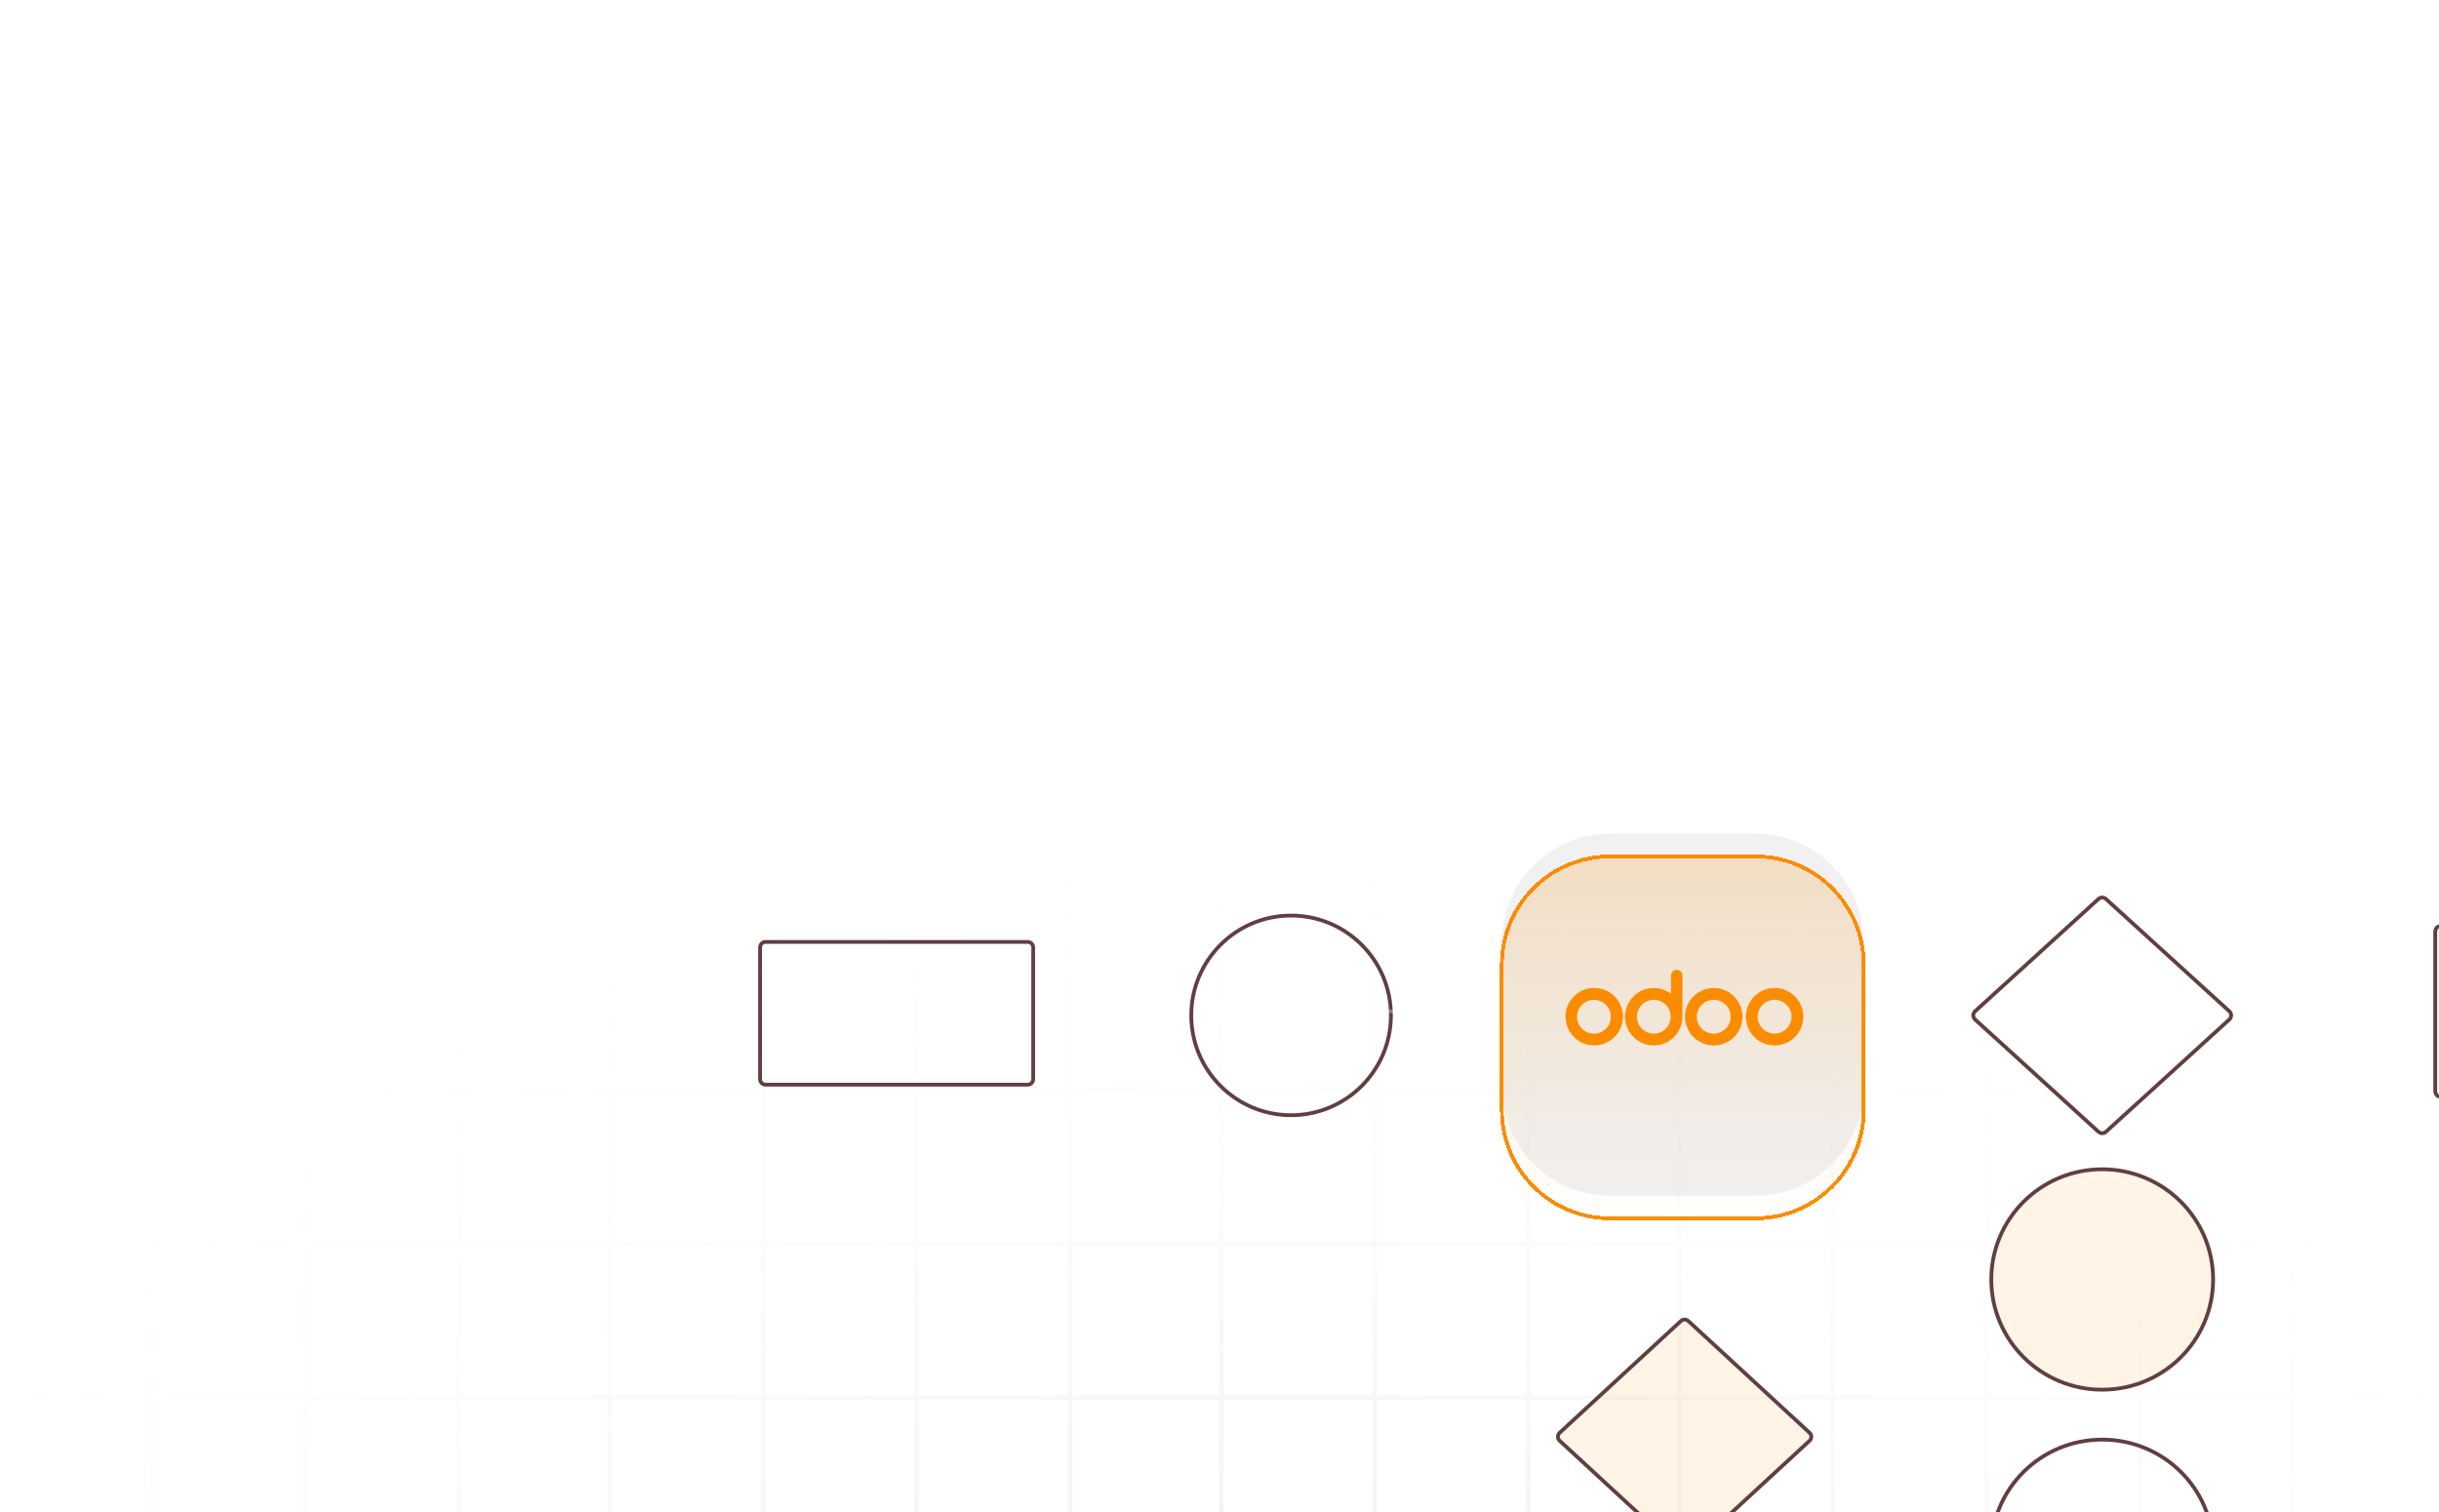 <?xml version="1.0" encoding="UTF-8"?> <svg xmlns="http://www.w3.org/2000/svg" width="645" height="400" viewBox="0 0 645 400" fill="none"><g clip-path="url(#clip0_1_25725)"><path opacity="0.3" d="M0.132 165.276H39.545V108H40.718V165.276H80.13V108H81.303V165.276H120.716V108H121.889V165.276H160.687V108H161.859V165.276H201.272V108H202.445V165.276H241.858V108H243.031V165.276H282.443V108H283.616V165.276H322.414V108H323.587V165.276H363V108H364.173V165.276H403.586V108H404.759V165.276H443.556V108H444.729V165.276H484.142V108H485.314V165.276H524.728V108H525.9V165.276H565.313V108H566.486V165.276H605.284V108H606.457V165.276H645.87V108H647.043V165.276H702.444V166.449H647.043V206.027H702.444V207.2H647.043V246.778H702.444V247.951H647.043V287.528H702.444V288.701H647.043V328.279H702.444V329.452H647.043V369.03H702.444V370.203H647.043V409.78H702.444V410.953H647.043V450.531H702.444V451.704H647.043V514.472H645.87V451.704H606.457V514.472H605.284V451.704H566.486V514.472H565.313V451.704H525.9V514.472H524.728V451.704H485.314V514.472H484.142V451.704H444.729V514.472H443.556V451.704H404.759V514.472H403.586V451.704H364.173V514.472H363V451.704H323.587V514.472H322.414V451.704H283.616V514.472H282.443V451.704H243.031V514.472H241.858V451.704H202.445V514.472H201.272V451.704H161.859V514.472H160.687V451.704H121.889V514.472H120.716V451.704H81.303V514.472H80.13V451.704H40.718V514.472H39.545V451.704H0.132V514.472H-1.041V451.704H-57V450.531H-1.041V410.953H-57V409.78H-1.041V370.203H-57V369.03H-1.041V329.452H-57V328.279H-1.041V288.701H-57V287.528H-1.041V247.951H-57V246.778H-1.041V207.2H-57V206.027H-1.041V166.449H-57V165.276H-1.041V108H0.132V165.276ZM606.457 410.953V450.531H645.87V410.953H606.457ZM0.132 450.531H39.545V410.953H0.132V450.531ZM40.718 450.531H80.13V410.953H40.718V450.531ZM81.303 450.531H120.716V410.953H81.303V450.531ZM121.889 450.531H160.687V410.953H121.889V450.531ZM161.859 450.531H201.272V410.953H161.859V450.531ZM202.445 450.531H241.858V410.953H202.445V450.531ZM243.031 450.531H282.443V410.953H243.031V450.531ZM283.616 450.531H322.414V410.953H283.616V450.531ZM323.587 450.531H363V410.953H323.587V450.531ZM364.173 450.531H403.586V410.953H364.173V450.531ZM404.759 450.531H443.556V410.953H404.759V450.531ZM444.729 450.531H484.142V410.953H444.729V450.531ZM485.314 450.531H524.728V410.953H485.314V450.531ZM525.9 450.531H565.313V410.953H525.9V450.531ZM566.486 450.531H605.284V410.953H566.486V450.531ZM606.457 370.203V409.78H645.87V370.203H606.457ZM0.132 409.78H39.545V370.203H0.132V409.78ZM40.718 409.78H80.13V370.203H40.718V409.78ZM81.303 409.78H120.716V370.203H81.303V409.78ZM121.889 409.78H160.687V370.203H121.889V409.78ZM161.859 409.78H201.272V370.203H161.859V409.78ZM202.445 409.78H241.858V370.203H202.445V409.78ZM243.031 409.78H282.443V370.203H243.031V409.78ZM283.616 409.78H322.414V370.203H283.616V409.78ZM323.587 409.78H363V370.203H323.587V409.78ZM364.173 409.78H403.586V370.203H364.173V409.78ZM404.759 409.78H443.556V370.203H404.759V409.78ZM444.729 409.78H484.142V370.203H444.729V409.78ZM485.314 409.78H524.728V370.203H485.314V409.78ZM525.9 409.78H565.313V370.203H525.9V409.78ZM566.486 409.78H605.284V370.203H566.486V409.78ZM606.457 329.452V369.03H645.87V329.452H606.457ZM0.132 369.03H39.545V329.452H0.132V369.03ZM40.718 369.03H80.13V329.452H40.718V369.03ZM81.303 369.03H120.716V329.452H81.303V369.03ZM121.889 369.03H160.687V329.452H121.889V369.03ZM161.859 369.03H201.272V329.452H161.859V369.03ZM202.445 369.03H241.858V329.452H202.445V369.03ZM243.031 369.03H282.443V329.452H243.031V369.03ZM283.616 369.03H322.414V329.452H283.616V369.03ZM323.587 369.03H363V329.452H323.587V369.03ZM364.173 369.03H403.586V329.452H364.173V369.03ZM404.759 369.03H443.556V329.452H404.759V369.03ZM444.729 369.03H484.142V329.452H444.729V369.03ZM485.314 369.03H524.728V329.452H485.314V369.03ZM525.9 369.03H565.313V329.452H525.9V369.03ZM566.486 369.03H605.284V329.452H566.486V369.03ZM606.457 288.701V328.279H645.87V288.701H606.457ZM0.132 328.279H39.545V288.701H0.132V328.279ZM40.718 328.279H80.13V288.701H40.718V328.279ZM81.303 328.279H120.716V288.701H81.303V328.279ZM121.889 328.279H160.687V288.701H121.889V328.279ZM161.859 328.279H201.272V288.701H161.859V328.279ZM202.445 328.279H241.858V288.701H202.445V328.279ZM243.031 328.279H282.443V288.701H243.031V328.279ZM283.616 328.279H322.414V288.701H283.616V328.279ZM323.587 328.279H363V288.701H323.587V328.279ZM364.173 328.279H403.586V288.701H364.173V328.279ZM404.759 328.279H443.556V288.701H404.759V328.279ZM444.729 328.279H484.142V288.701H444.729V328.279ZM485.314 328.279H524.728V288.701H485.314V328.279ZM525.9 328.279H565.313V288.701H525.9V328.279ZM566.486 328.279H605.284V288.701H566.486V328.279ZM606.457 247.951V287.528H645.87V247.951H606.457ZM0.132 287.528H39.545V247.951H0.132V287.528ZM40.718 287.528H80.13V247.951H40.718V287.528ZM81.303 287.528H120.716V247.951H81.303V287.528ZM121.889 287.528H160.687V247.951H121.889V287.528ZM161.859 287.528H201.272V247.951H161.859V287.528ZM202.445 287.528H241.858V247.951H202.445V287.528ZM243.031 287.528H282.443V247.951H243.031V287.528ZM283.616 287.528H322.414V247.951H283.616V287.528ZM323.587 287.528H363V247.951H323.587V287.528ZM364.173 287.528H403.586V247.951H364.173V287.528ZM404.759 287.528H443.556V247.951H404.759V287.528ZM444.729 287.528H484.142V247.951H444.729V287.528ZM485.314 287.528H524.728V247.951H485.314V287.528ZM525.9 287.528H565.313V247.951H525.9V287.528ZM566.486 287.528H605.284V247.951H566.486V287.528ZM606.457 207.2V246.778H645.87V207.2H606.457ZM0.132 246.778H39.545V207.2H0.132V246.778ZM40.718 246.778H80.13V207.2H40.718V246.778ZM81.303 246.778H120.716V207.2H81.303V246.778ZM121.889 246.778H160.687V207.2H121.889V246.778ZM161.859 246.778H201.272V207.2H161.859V246.778ZM202.445 246.778H241.858V207.2H202.445V246.778ZM243.031 246.778H282.443V207.2H243.031V246.778ZM283.616 246.778H322.414V207.2H283.616V246.778ZM323.587 246.778H363V207.2H323.587V246.778ZM364.173 246.778H403.586V207.2H364.173V246.778ZM404.759 246.778H443.556V207.2H404.759V246.778ZM444.729 246.778H484.142V207.2H444.729V246.778ZM485.314 246.778H524.728V207.2H485.314V246.778ZM525.9 246.778H565.313V207.2H525.9V246.778ZM566.486 246.778H605.284V207.2H566.486V246.778ZM606.457 166.449V206.027H645.87V166.449H606.457ZM0.132 206.027H39.545V166.449H0.132V206.027ZM40.718 206.027H80.13V166.449H40.718V206.027ZM81.303 206.027H120.716V166.449H81.303V206.027ZM121.889 206.027H160.687V166.449H121.889V206.027ZM161.859 206.027H201.272V166.449H161.859V206.027ZM202.445 206.027H241.858V166.449H202.445V206.027ZM243.031 206.027H282.443V166.449H243.031V206.027ZM283.616 206.027H322.414V166.449H283.616V206.027ZM323.587 206.027H363V166.449H323.587V206.027ZM364.173 206.027H403.586V166.449H364.173V206.027ZM404.759 206.027H443.556V166.449H404.759V206.027ZM444.729 206.027H484.142V166.449H444.729V206.027ZM485.314 206.027H524.728V166.449H485.314V206.027ZM525.9 206.027H565.313V166.449H525.9V206.027ZM566.486 206.027H605.284V166.449H566.486V206.027Z" fill="url(#paint0_radial_1_25725)" fill-opacity="0.6"></path><path d="M446.485 349.388L478.536 378.936C478.536 378.936 478.536 378.936 478.536 378.937C479.155 379.51 479.155 380.49 478.536 381.064C478.536 381.064 478.536 381.064 478.536 381.064L446.485 410.613L446.484 410.614C445.928 411.129 445.071 411.129 444.515 410.614L444.514 410.613L412.464 381.064C412.464 381.064 412.464 381.064 412.464 381.064C411.845 380.49 411.845 379.51 412.464 378.937C412.464 378.936 412.464 378.936 412.464 378.936L444.514 349.388L444.515 349.386C445.071 348.871 445.928 348.871 446.484 349.386L446.485 349.388Z" fill="#FB8C00" fill-opacity="0.1" stroke="#613E40"></path><path d="M341.433 294.952C356.014 294.952 367.833 283.132 367.833 268.552C367.833 253.972 356.014 242.152 341.433 242.152C326.853 242.152 315.033 253.972 315.033 268.552C315.033 283.132 326.853 294.952 341.433 294.952Z" stroke="#613E40"></path><path d="M271.767 249.119H202.467C201.657 249.119 201 249.775 201 250.585V285.419C201 286.229 201.657 286.885 202.467 286.885H271.767C272.577 286.885 273.233 286.229 273.233 285.419V250.585C273.233 249.775 272.577 249.119 271.767 249.119Z" stroke="#613E40"></path><path d="M699.843 245H645.157C644.518 245 644 245.661 644 246.476V288.525C644 289.34 644.518 290 645.157 290H699.843C700.482 290 701 289.34 701 288.525V246.476C701 245.661 700.482 245 699.843 245Z" fill="#FB8C00" fill-opacity="0.1" stroke="#613E40"></path><path d="M585.267 409.719C585.267 425.708 572.144 438.685 555.934 438.685C539.724 438.685 526.601 425.708 526.601 409.719C526.601 393.73 539.724 380.752 555.934 380.752C572.144 380.752 585.267 393.73 585.267 409.719Z" stroke="#613E40"></path><path d="M585.267 338.402C585.267 354.497 572.137 367.552 555.934 367.552C539.731 367.552 526.601 354.497 526.601 338.402C526.601 322.307 539.731 309.252 555.934 309.252C572.137 309.252 585.267 322.307 585.267 338.402Z" fill="#FB8C00" fill-opacity="0.1" stroke="#613E40"></path><path d="M556.928 299.332L556.924 299.334C556.363 299.847 555.505 299.847 554.944 299.334L554.94 299.332L522.311 269.634C522.311 269.633 522.311 269.633 522.311 269.633C521.676 269.052 521.676 268.052 522.311 267.471C522.311 267.471 522.311 267.471 522.311 267.47L554.94 237.772L554.944 237.77C555.505 237.257 556.363 237.257 556.924 237.77L556.928 237.772L589.557 267.47V267.471C590.192 268.052 590.192 269.052 589.557 269.633V269.634L556.928 299.332Z" stroke="#613E40"></path><path d="M446.5 220.226V187C446.5 181.477 450.977 177 456.5 177H664.5C670.023 177 674.5 181.477 674.5 187V245M506.5 380V400.5C506.5 406.023 510.977 410.5 516.5 410.5H526.5M506.5 380V349C506.5 343.477 510.977 339 516.5 339H525.5M506.5 380H480M342.5 296.5V298.5C342.5 304.023 338.023 308.5 332.5 308.5H246.5C240.977 308.5 236.5 304.023 236.5 298.5V287M609 339V277.5C609 271.977 613.477 267.5 619 267.5H643M609 339V400.5C609 406.023 604.523 410.5 599 410.5H585.5M609 339H586.5M462 220.226V210C462 204.477 466.477 200 472 200H546C551.523 200 556 204.477 556 210V236.5M367.5 267.5H397M342.5 241V237.5C342.5 231.977 338.023 227.5 332.5 227.5H246.5C240.977 227.5 236.5 231.977 236.5 237.5V249M445.5 317.5V347.25M556 308V301.5" stroke="white" stroke-opacity="0.3" stroke-linecap="round" stroke-dasharray="2 5"></path><path data-figma-bg-blur-radius="42" d="M464.267 220.519H425.767C409.972 220.519 397.167 233.323 397.167 249.119V287.619C397.167 303.414 409.972 316.219 425.767 316.219H464.267C480.062 316.219 492.867 303.414 492.867 287.619V249.119C492.867 233.323 480.062 220.519 464.267 220.519Z" fill="#191623" fill-opacity="0.06"></path><g filter="url(#filter1_d_1_25725)"><path d="M464.267 220.519H425.767C409.972 220.519 397.167 233.323 397.167 249.119V287.619C397.167 303.414 409.972 316.219 425.767 316.219H464.267C480.062 316.219 492.867 303.414 492.867 287.619V249.119C492.867 233.323 480.062 220.519 464.267 220.519Z" fill="url(#paint1_linear_1_25725)" shape-rendering="crispEdges"></path><path d="M464.267 220.519H425.767C409.972 220.519 397.167 233.323 397.167 249.119V287.619C397.167 303.414 409.972 316.219 425.767 316.219H464.267C480.062 316.219 492.867 303.414 492.867 287.619V249.119C492.867 233.323 480.062 220.519 464.267 220.519Z" stroke="#FB8C00" shape-rendering="crispEdges"></path></g><path fill-rule="evenodd" clip-rule="evenodd" d="M469.291 276.5C470.794 276.502 472.263 276.057 473.513 275.224C474.762 274.39 475.737 273.205 476.313 271.817C476.89 270.43 477.041 268.903 476.75 267.429C476.458 265.955 475.736 264.601 474.674 263.538C473.613 262.474 472.26 261.75 470.787 261.455C469.314 261.161 467.786 261.31 466.398 261.883C465.009 262.457 463.822 263.429 462.986 264.678C462.15 265.926 461.703 267.395 461.702 268.897C461.701 269.895 461.897 270.882 462.277 271.804C462.658 272.726 463.217 273.564 463.922 274.27C464.627 274.976 465.463 275.537 466.385 275.919C467.306 276.302 468.294 276.499 469.291 276.5ZM469.291 273.383C470.177 273.385 471.044 273.123 471.781 272.632C472.518 272.141 473.094 271.443 473.434 270.625C473.774 269.807 473.864 268.906 473.693 268.037C473.521 267.168 473.096 266.369 472.47 265.741C471.845 265.114 471.048 264.686 470.179 264.512C469.31 264.338 468.409 264.425 467.59 264.763C466.771 265.101 466.071 265.674 465.577 266.409C465.084 267.145 464.82 268.011 464.819 268.897C464.818 269.485 464.933 270.068 465.157 270.612C465.381 271.156 465.71 271.65 466.126 272.066C466.541 272.483 467.034 272.814 467.577 273.04C468.121 273.266 468.703 273.382 469.291 273.383Z" fill="#FB8C00"></path><path fill-rule="evenodd" clip-rule="evenodd" d="M453.197 276.5C454.699 276.502 456.168 276.057 457.418 275.224C458.668 274.39 459.643 273.205 460.219 271.817C460.795 270.43 460.947 268.903 460.655 267.429C460.363 265.955 459.641 264.601 458.58 263.538C457.519 262.474 456.166 261.75 454.692 261.455C453.219 261.161 451.692 261.31 450.303 261.883C448.915 262.457 447.727 263.429 446.891 264.678C446.056 265.926 445.609 267.395 445.607 268.897C445.606 270.91 446.403 272.842 447.825 274.268C449.247 275.694 451.176 276.496 453.19 276.5H453.197ZM453.197 273.383C454.083 273.385 454.949 273.123 455.686 272.632C456.424 272.141 456.999 271.443 457.339 270.625C457.68 269.807 457.77 268.906 457.598 268.037C457.427 267.168 457.001 266.369 456.376 265.741C455.751 265.114 454.953 264.686 454.084 264.512C453.216 264.338 452.315 264.425 451.496 264.763C450.677 265.101 449.976 265.674 449.483 266.409C448.99 267.145 448.726 268.011 448.724 268.897C448.723 269.485 448.838 270.068 449.062 270.612C449.287 271.156 449.616 271.65 450.031 272.066C450.447 272.483 450.94 272.814 451.483 273.04C452.026 273.266 452.608 273.382 453.197 273.383Z" fill="#FB8C00"></path><path fill-rule="evenodd" clip-rule="evenodd" d="M444.924 268.848V268.904C444.924 270.615 444.346 272.275 443.284 273.616C442.222 274.957 440.738 275.9 439.073 276.292C437.408 276.683 435.659 276.501 434.111 275.775C432.562 275.048 431.304 273.82 430.542 272.289C429.779 270.758 429.556 269.014 429.908 267.34C430.261 265.666 431.168 264.161 432.484 263.067C433.799 261.974 435.445 261.357 437.156 261.317C438.866 261.277 440.539 261.815 441.905 262.845V258.01C441.905 257.609 442.064 257.225 442.347 256.942C442.63 256.659 443.014 256.5 443.414 256.5C443.814 256.5 444.198 256.659 444.481 256.942C444.765 257.225 444.924 257.609 444.924 258.01V268.848ZM437.327 273.384C438.213 273.388 439.081 273.129 439.819 272.64C440.558 272.152 441.136 271.455 441.479 270.638C441.822 269.821 441.914 268.921 441.746 268.051C441.577 267.181 441.154 266.381 440.531 265.752C439.907 265.122 439.111 264.692 438.243 264.515C437.375 264.338 436.474 264.423 435.653 264.758C434.833 265.093 434.131 265.664 433.635 266.398C433.14 267.133 432.873 267.997 432.869 268.883C432.866 269.472 432.979 270.055 433.202 270.599C433.424 271.144 433.752 271.639 434.166 272.057C434.58 272.475 435.072 272.807 435.615 273.035C436.157 273.262 436.739 273.381 437.327 273.384Z" fill="#FB8C00"></path><path fill-rule="evenodd" clip-rule="evenodd" d="M421.596 276.486C423.099 276.486 424.567 276.041 425.816 275.206C427.066 274.372 428.039 273.185 428.614 271.797C429.189 270.409 429.34 268.882 429.046 267.408C428.753 265.935 428.03 264.581 426.968 263.519C425.905 262.457 424.552 261.733 423.078 261.44C421.605 261.147 420.077 261.297 418.689 261.872C417.301 262.447 416.115 263.421 415.28 264.67C414.446 265.919 414 267.388 414 268.89C414 270.905 414.8 272.837 416.225 274.262C417.649 275.686 419.582 276.486 421.596 276.486ZM421.526 273.398C422.413 273.398 423.281 273.134 424.018 272.641C424.755 272.147 425.329 271.446 425.667 270.626C426.006 269.806 426.093 268.904 425.918 268.034C425.742 267.164 425.313 266.366 424.684 265.741C424.054 265.116 423.254 264.691 422.383 264.521C421.512 264.352 420.611 264.444 419.793 264.788C418.975 265.131 418.277 265.71 417.788 266.45C417.299 267.19 417.041 268.059 417.047 268.946C417.054 270.129 417.529 271.262 418.369 272.096C419.208 272.93 420.343 273.398 421.526 273.398Z" fill="#FB8C00"></path></g><defs><clipPath id="bgblur_1_1_25725_clip_path" transform="translate(-355.167 -178.519)"><path d="M464.267 220.519H425.767C409.972 220.519 397.167 233.323 397.167 249.119V287.619C397.167 303.414 409.972 316.219 425.767 316.219H464.267C480.062 316.219 492.867 303.414 492.867 287.619V249.119C492.867 233.323 480.062 220.519 464.267 220.519Z"></path></clipPath><filter id="filter1_d_1_25725" x="386.667" y="216.019" width="116.7" height="116.7" filterUnits="userSpaceOnUse" color-interpolation-filters="sRGB"><feFlood flood-opacity="0" result="BackgroundImageFix"></feFlood><feColorMatrix in="SourceAlpha" type="matrix" values="0 0 0 0 0 0 0 0 0 0 0 0 0 0 0 0 0 0 127 0" result="hardAlpha"></feColorMatrix><feOffset dy="6"></feOffset><feGaussianBlur stdDeviation="5"></feGaussianBlur><feComposite in2="hardAlpha" operator="out"></feComposite><feColorMatrix type="matrix" values="0 0 0 0 0.984 0 0 0 0 0.549 0 0 0 0 0 0 0 0 0.3 0"></feColorMatrix><feBlend mode="normal" in2="BackgroundImageFix" result="effect1_dropShadow_1_25725"></feBlend><feBlend mode="normal" in="SourceGraphic" in2="effect1_dropShadow_1_25725" result="shape"></feBlend></filter><radialGradient id="paint0_radial_1_25725" cx="0" cy="0" r="1" gradientUnits="userSpaceOnUse" gradientTransform="translate(325.274 580.5) rotate(-180) scale(418.774 357.328)"><stop stop-color="#211F2C"></stop><stop offset="1" stop-color="#E6E5F5" stop-opacity="0.01"></stop></radialGradient><linearGradient id="paint1_linear_1_25725" x1="445.017" y1="220.519" x2="445.017" y2="316.219" gradientUnits="userSpaceOnUse"><stop stop-color="#FB8C00" stop-opacity="0.19"></stop><stop offset="1" stop-color="#FB8C00" stop-opacity="0"></stop></linearGradient><clipPath id="clip0_1_25725"><rect width="645" height="400" fill="white"></rect></clipPath></defs></svg> 